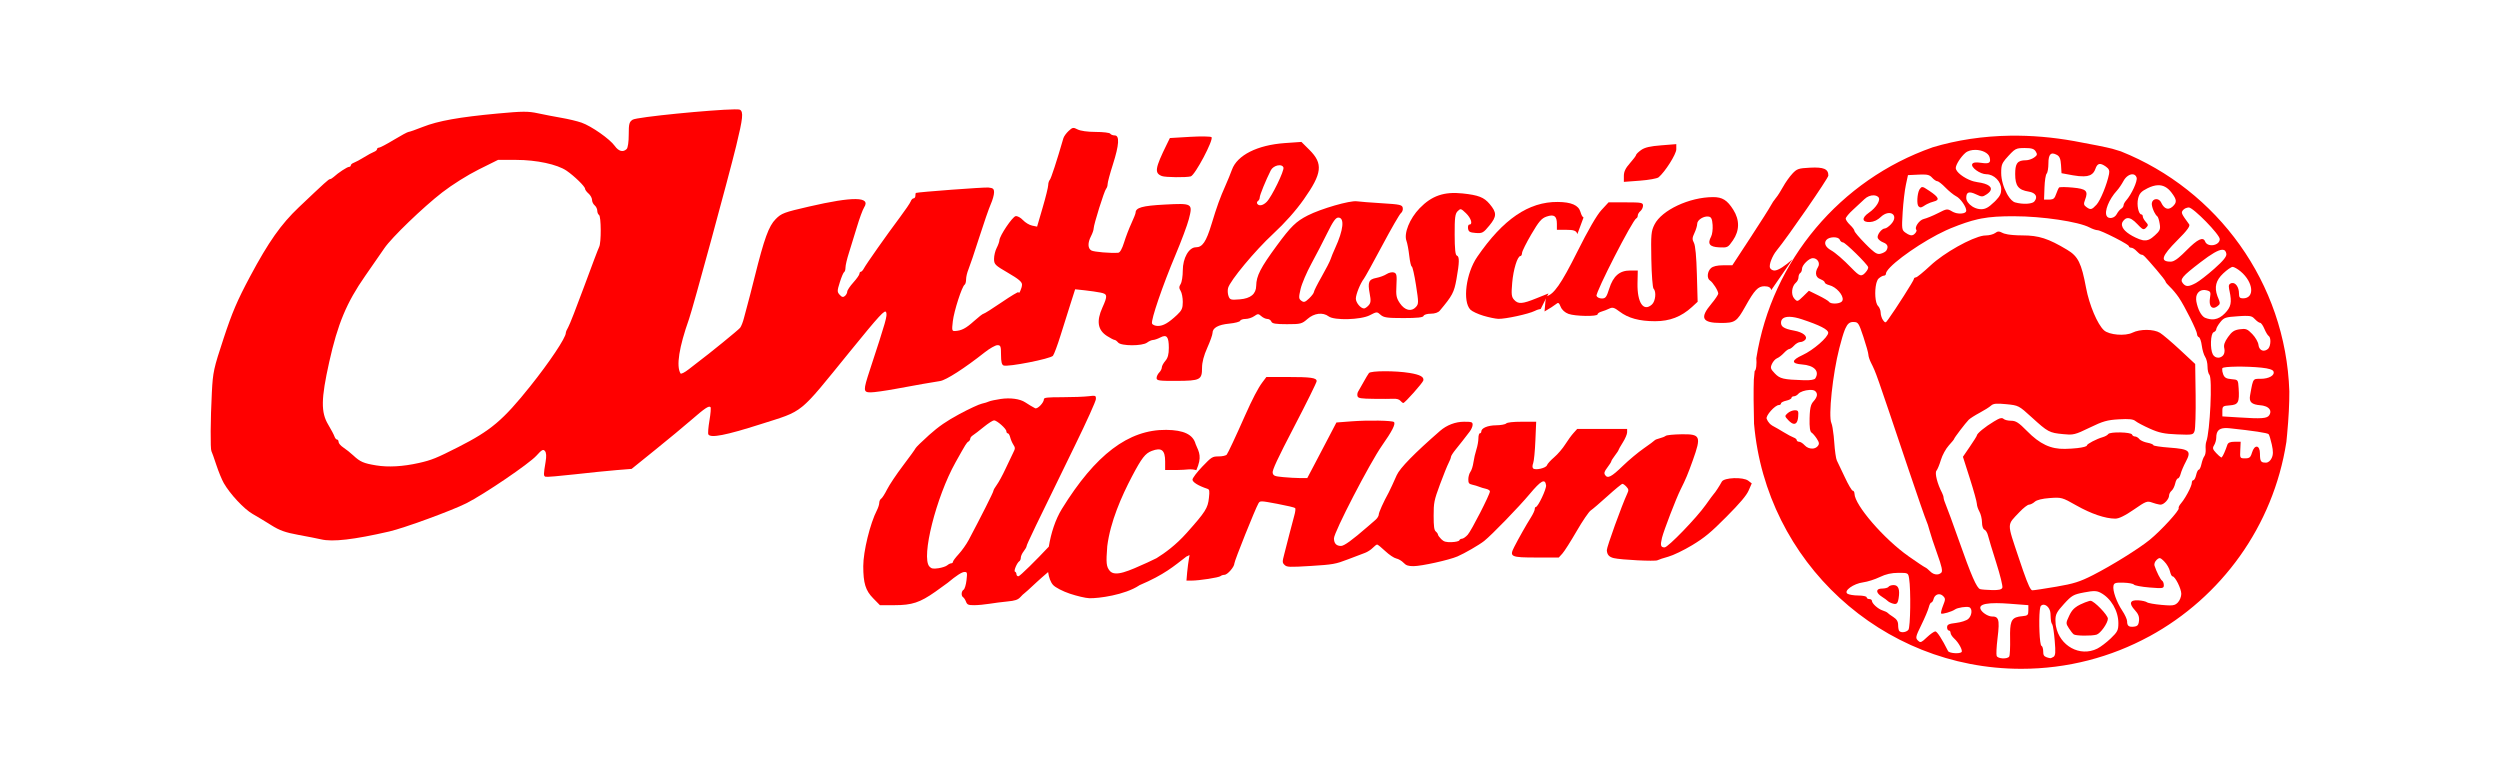 <?xml version="1.0" encoding="UTF-8" standalone="no"?>
<!-- Created with Inkscape (http://www.inkscape.org/) -->
<svg xmlns:dc="http://purl.org/dc/elements/1.1/" xmlns:cc="http://creativecommons.org/ns#" xmlns:rdf="http://www.w3.org/1999/02/22-rdf-syntax-ns#" xmlns:svg="http://www.w3.org/2000/svg" xmlns="http://www.w3.org/2000/svg" xmlns:sodipodi="http://sodipodi.sourceforge.net/DTD/sodipodi-0.dtd" xmlns:inkscape="http://www.inkscape.org/namespaces/inkscape" width="1430.261" height="445.19" id="svg2" version="1.1" inkscape:version="0.48.4 r9939" sodipodi:docname="aintifascist_aktion_old.svg" viewBox="0 0 1430.261 445.19">
<defs id="defs4"/>
<sodipodi:namedview id="base" pagecolor="#ffffff" bordercolor="#666666" borderopacity="1.0" inkscape:pageopacity="0.0" inkscape:pageshadow="2" inkscape:zoom="0.09957116" inkscape:cx="787.07599" inkscape:cy="-194.545" inkscape:document-units="px" inkscape:current-layer="layer1" showgrid="false" inkscape:window-width="1280" inkscape:window-height="723" inkscape:window-x="0" inkscape:window-y="26" inkscape:window-maximized="1" fit-margin-top="0" fit-margin-left="0" fit-margin-right="0" fit-margin-bottom="0"/>
<g inkscape:label="Layer 1" inkscape:groupmode="layer" id="layer1" transform="translate(588.326,-333.024)">
<g id="g3187">
<path id="path3045" d="m -168.25,395.594 c -12.37,0.16 -55.787,4.364 -58.125,5.906 -1.981,1.307 -2.25,2.317 -2.25,8.531 0,4.157 -0.481,7.543 -1.188,8.25 -2.019,2.019 -4.574,1.363 -6.812,-1.781 -2.809,-3.946 -13.338,-11.329 -19,-13.312 -2.475,-0.867 -7.65,-2.091 -11.5,-2.75 -3.85,-0.659 -9.895,-1.827 -13.438,-2.594 -5.576,-1.207 -8.664,-1.206 -23,0.125 -22.055,2.048 -34.057,4.193 -42.844,7.656 -4.002,1.577 -7.671,2.875 -8.188,2.875 -0.516,0 -4.298,2.025 -8.375,4.5 -4.077,2.475 -7.913,4.5 -8.531,4.5 -0.618,0 -1.125,0.389 -1.125,0.875 0,0.486 -0.787,1.179 -1.75,1.531 -0.963,0.352 -3.55,1.762 -5.75,3.125 -2.2,1.363 -4.787,2.756 -5.75,3.094 -0.963,0.338 -1.75,1.014 -1.75,1.5 0,0.486 -0.459,0.875 -1.031,0.875 -1.042,0 -6.216,3.401 -8.75,5.75 -0.742,0.688 -1.702,1.25 -2.125,1.25 -0.747,0 -2.598,1.67 -17.812,16.094 -10.19,9.66 -17.346,19.819 -27.875,39.531 -7.394,13.843 -10.291,20.639 -15.188,35.5 -5.697,17.293 -6.112,19.114 -6.719,30.875 -0.8,15.515 -0.918,32.462 -0.25,33.625 0.276,0.481 1.529,3.998 2.781,7.812 1.252,3.815 3.187,8.54 4.312,10.5 3.612,6.289 11.583,14.82 16.438,17.594 2.594,1.482 7.419,4.39 10.719,6.469 4.706,2.965 8.048,4.173 15.5,5.531 5.225,0.953 11.075,2.108 13,2.562 6.63,1.566 18.684,0.172 39,-4.5 8.42,-1.936 35.651,-11.899 44.062,-16.125 10.121,-5.084 36.015,-22.679 40.125,-27.25 3.074,-3.419 3.891,-3.842 4.875,-2.656 0.81,0.977 0.928,2.919 0.375,6.188 -1.23,7.274 -1.229,8.112 -0.031,8.531 0.611,0.214 8.069,-0.409 16.594,-1.375 8.525,-0.966 19.379,-2.056 24.094,-2.438 l 8.562,-0.688 13.438,-10.844 c 7.385,-5.954 16.629,-13.613 20.562,-17.031 7.887,-6.853 10.192,-8.402 11.125,-7.469 0.343,0.343 0.071,3.78 -0.594,7.656 -0.665,3.876 -0.938,7.462 -0.625,7.969 1.35,2.183 9.958,0.512 29.781,-5.812 25.27,-8.062 21.378,-4.9 51.156,-41.531 17.085,-21.017 20.127,-24.3 20.781,-22.531 0.739,1.997 -0.03,4.669 -9.375,33.156 -3.841,11.71 -3.785,12.656 0.562,12.656 1.897,0 8.31,-0.9 14.25,-2 12.547,-2.324 20.328,-3.685 25.406,-4.469 3.487,-0.538 14.011,-7.32 25.562,-16.438 2.855,-2.253 6.118,-4.094 7.25,-4.094 1.83,0 2.062,0.614 2.062,5.531 0,3.954 0.414,5.689 1.469,6.094 2.503,0.96 26.914,-3.844 28.25,-5.562 0.663,-0.852 2.597,-6.062 4.312,-11.562 1.716,-5.5 4.305,-13.721 5.75,-18.25 l 2.625,-8.219 5.562,0.594 c 3.052,0.332 7.106,0.929 9.031,1.312 3.948,0.787 4.063,1.782 1,8.562 -3.502,7.753 -2.683,12.845 2.625,16.25 1.929,1.238 3.899,2.25 4.344,2.25 0.445,0 1.347,0.675 2.031,1.5 1.702,2.051 13.862,2.074 16.562,0.031 1.068,-0.807 2.612,-1.479 3.438,-1.5 0.825,-0.021 2.695,-0.675 4.156,-1.438 3.641,-1.9 4.844,-0.433 4.844,5.938 0,3.712 -0.558,5.806 -2,7.469 -1.1,1.268 -2,2.939 -2,3.719 0,0.78 -0.675,2.112 -1.5,2.938 -0.825,0.825 -1.5,2.233 -1.5,3.156 -0.001,1.476 1.377,1.668 11.406,1.625 13.55,-0.057 14.594,-0.582 14.594,-7.469 0,-3.164 1.016,-7.048 3,-11.469 1.65,-3.678 3,-7.474 3,-8.438 0,-2.947 3.229,-4.763 9.5,-5.375 3.291,-0.321 6.12,-1.048 6.312,-1.625 0.192,-0.576 1.581,-1.062 3.062,-1.062 1.482,0 3.713,-0.714 4.969,-1.594 2.093,-1.466 2.442,-1.466 4.062,0 0.972,0.88 2.532,1.594 3.469,1.594 0.936,0 1.965,0.675 2.281,1.5 0.448,1.168 2.43,1.5 8.938,1.5 7.861,0 8.537,-0.178 11.75,-3 3.818,-3.353 8.802,-3.958 12.094,-1.469 3.205,2.425 18.47,1.998 23.562,-0.656 3.981,-2.075 4.129,-2.08 6.156,-0.25 1.761,1.59 3.728,1.875 13.125,1.875 7.956,0 11.169,-0.35 11.469,-1.25 0.233,-0.699 2.058,-1.25 4.125,-1.25 2.295,0 4.242,-0.661 5.156,-1.75 7.194,-8.567 8.178,-10.412 9.531,-18 1.728,-9.691 1.769,-12.983 0.219,-13.5 -0.86,-0.287 -1.226,-3.808 -1.25,-12.031 -0.028,-9.739 0.266,-11.916 1.719,-13.375 1.65,-1.657 1.885,-1.588 4.75,1.156 2.957,2.833 4.048,6.5 1.938,6.5 -0.588,0 -0.926,1.012 -0.75,2.25 0.263,1.854 1.038,2.316 4.406,2.562 3.788,0.278 4.36,-0.061 7.844,-4.312 4.239,-5.173 4.265,-7.324 0.094,-12.281 -3.223,-3.83 -6.385,-5.066 -15.531,-6.031 -10.531,-1.111 -17.594,1.323 -24.5,8.469 -5.736,5.934 -9.154,14.451 -7.531,18.719 0.508,1.337 1.215,5.18 1.594,8.531 0.379,3.351 1.028,6.094 1.438,6.094 0.41,0 1.495,4.775 2.406,10.625 1.562,10.031 1.568,10.761 -0.062,12.562 -2.576,2.846 -6.361,1.942 -9.156,-2.188 -2.039,-3.013 -2.287,-4.438 -1.969,-10.25 0.32,-5.856 0.12,-6.839 -1.469,-7.344 -1.008,-0.32 -2.889,0.107 -4.156,0.938 -1.268,0.831 -3.92,1.815 -5.906,2.188 -4.334,0.813 -4.989,2.426 -3.75,9.031 0.755,4.022 0.626,5.264 -0.656,6.688 -0.867,0.963 -2.035,1.75 -2.594,1.75 -1.92,0 -4.688,-3.316 -4.688,-5.625 0,-2.41 2.578,-8.788 4.594,-11.375 0.643,-0.825 5.377,-9.375 10.5,-19 5.124,-9.625 9.941,-17.976 10.719,-18.562 0.778,-0.586 1.235,-1.936 1.031,-3 -0.331,-1.728 -1.579,-2.003 -11.844,-2.625 -6.319,-0.383 -12.826,-0.896 -14.469,-1.125 -3.917,-0.545 -20.429,4.228 -28.031,8.094 -6.692,3.403 -9.653,6.284 -17.688,17.219 -9.331,12.701 -11.728,17.361 -11.812,23 -0.07,4.705 -3.139,7.267 -9.344,7.781 -5.179,0.429 -5.7,0.288 -6.5,-1.875 -0.477,-1.29 -0.582,-3.357 -0.25,-4.594 1.138,-4.233 15.425,-21.412 25.812,-31.031 6.751,-6.252 12.87,-13.125 17.5,-19.688 10.526,-14.92 11.155,-20.407 3.25,-28.312 l -4.594,-4.562 -9.438,0.656 c -15.779,1.109 -27.329,6.929 -30.312,15.25 -0.766,2.138 -2.403,6.125 -3.625,8.875 -3.259,7.332 -4.919,11.932 -8.062,22.281 -3.062,10.083 -5.195,13.219 -8.938,13.219 -3.997,0 -7.5,6.189 -7.5,13.25 0,3.18 -0.536,6.657 -1.219,7.75 -0.987,1.581 -0.987,2.388 0,3.969 0.682,1.093 1.219,3.938 1.219,6.312 0,3.58 -0.555,4.85 -3.25,7.375 -4.946,4.634 -7.912,6.344 -11,6.344 -1.545,0 -3.045,-0.626 -3.344,-1.406 -0.73,-1.901 6.075,-21.808 13.469,-39.344 3.301,-7.829 6.728,-16.994 7.594,-20.375 2.312,-9.026 2.105,-9.145 -13.875,-8.312 -12.706,0.662 -16.594,1.756 -16.594,4.656 0,0.499 -1.081,3.24 -2.406,6.094 -1.325,2.853 -3.213,7.775 -4.188,10.938 -1.127,3.655 -2.347,5.799 -3.344,5.875 -4.378,0.334 -13.774,-0.462 -15.312,-1.281 -2.141,-1.14 -2.244,-4.396 -0.25,-8.219 0.822,-1.575 1.5,-3.53 1.5,-4.344 0,-2.18 6.095,-21.641 7.125,-22.75 0.485,-0.522 0.875,-1.735 0.875,-2.719 0,-0.984 1.35,-6.005 3,-11.156 3.594,-11.22 3.944,-16.656 1.062,-16.656 -1.067,0 -2.223,-0.45 -2.562,-1 -0.34,-0.55 -4.082,-1 -8.312,-1 -4.655,-0.004 -8.742,-0.586 -10.375,-1.438 -2.466,-1.286 -2.898,-1.189 -5.125,0.875 -1.34,1.242 -2.697,3.108 -3,4.156 -3.742,12.949 -7.051,23.077 -7.781,23.844 -0.498,0.522 -0.906,1.876 -0.906,3 0,1.125 -1.435,6.942 -3.188,12.906 L 5,462.688 2.156,462.094 c -1.564,-0.313 -3.923,-1.724 -5.25,-3.156 -1.327,-1.432 -3.204,-2.439 -4.188,-2.25 -1.869,0.36 -9.164,11.21 -9.281,13.812 -0.037,0.825 -0.741,2.8 -1.562,4.375 -0.822,1.575 -1.5,4.364 -1.5,6.219 0,3.161 0.5,3.674 8,8.031 6.037,3.508 8.011,5.154 8,6.75 -0.014,1.942 -1.934,6.148 -1.969,4.312 -0.009,-0.444 -4.343,2.144 -9.625,5.75 -5.282,3.606 -9.969,6.562 -10.406,6.562 -0.437,0 -2.9,1.913 -5.5,4.25 -4.639,4.171 -7.111,5.458 -10.875,5.656 -1.714,0.09 -1.824,-0.442 -1.219,-5.594 0.692,-5.886 5.242,-19.974 6.75,-20.906 0.473,-0.292 0.844,-1.666 0.844,-3.062 0,-1.397 0.609,-3.954 1.344,-5.688 0.735,-1.733 3.493,-9.906 6.125,-18.156 2.632,-8.25 5.624,-16.88 6.656,-19.188 1.033,-2.307 1.875,-5.317 1.875,-6.688 0,-2.08 -0.537,-2.551 -3.25,-2.812 -2.477,-0.239 -40.25,2.578 -41.5,3.094 -0.138,0.057 -0.25,0.769 -0.25,1.594 0,0.825 -0.464,1.5 -1.031,1.5 -0.567,0 -1.3,0.787 -1.656,1.75 -0.356,0.963 -3.189,5.125 -6.281,9.25 -7.395,9.864 -19.254,26.696 -20.5,29.094 -0.543,1.045 -1.33,1.906 -1.75,1.906 -0.42,0 -0.781,0.504 -0.781,1.125 0,0.621 -1.575,2.869 -3.5,5 -1.925,2.131 -3.5,4.494 -3.5,5.25 0,0.756 -0.602,1.885 -1.344,2.5 -1.024,0.85 -1.735,0.675 -2.969,-0.688 -1.5,-1.657 -1.491,-2.216 0.094,-7.25 0.944,-2.998 2.053,-5.598 2.469,-5.781 0.416,-0.183 0.75,-1.355 0.75,-2.594 0,-1.238 0.86,-4.903 1.906,-8.156 1.046,-3.253 3.12,-9.956 4.594,-14.906 1.474,-4.95 3.34,-10.038 4.156,-11.312 3.971,-6.198 -6.137,-6.349 -31.594,-0.469 -14.301,3.303 -15.678,3.812 -19,7.156 -3.969,3.996 -6.527,11.058 -12.031,33.125 -1.715,6.875 -3.57,14.075 -4.125,16 -0.555,1.925 -1.458,5.3 -2,7.5 -0.542,2.2 -1.527,4.703 -2.188,5.562 -0.922,1.2 -17.805,14.943 -24.219,19.719 -0.55,0.409 -2.86,2.204 -5.156,4 -2.297,1.796 -4.423,2.885 -4.719,2.406 -2.554,-4.134 -0.865,-14.988 4.875,-31.188 2.203,-6.217 22.646,-81.25 26.969,-99 3.896,-15.997 4.24,-19.518 2.094,-20.719 -0.29,-0.162 -1.42,-0.21 -3.188,-0.188 z m 269.031,15.5 c -2.238,-0.035 -5.194,0.032 -8.344,0.219 L 80.969,412 79.25,415.5 c -6.836,13.905 -7.226,16.546 -2.844,18.25 1.937,0.753 13.873,0.893 16.5,0.188 2.446,-0.658 13.258,-21.089 11.875,-22.438 -0.246,-0.24 -1.762,-0.371 -4,-0.406 z M -303.406,424.5 -293,424.5 c 11.572,0 23.478,2.543 28.812,6.188 4.403,3.008 10.562,9.015 10.562,10.281 0,0.591 0.9,1.839 2,2.781 1.1,0.942 2,2.587 2,3.625 0,1.038 0.675,2.44 1.5,3.125 0.825,0.685 1.5,2.062 1.5,3.062 0,1 0.45,2.098 1,2.438 1.248,0.772 1.326,15.891 0.094,18.25 -0.499,0.955 -4.375,11.2 -8.625,22.75 -4.25,11.55 -8.343,22.001 -9.094,23.219 -0.751,1.218 -1.375,2.702 -1.375,3.312 0,2.717 -9.323,16.686 -20.375,30.5 -15.558,19.445 -22.442,25.261 -41.125,34.75 -12.502,6.35 -15.296,7.486 -22.594,9.125 -9.123,2.049 -17.494,2.509 -24.406,1.375 -7.168,-1.176 -9.149,-2.031 -13.031,-5.656 -1.62,-1.513 -4.206,-3.572 -5.719,-4.562 -1.512,-0.99 -2.75,-2.426 -2.75,-3.188 0,-0.762 -0.389,-1.375 -0.875,-1.375 -0.486,0 -1.154,-0.787 -1.469,-1.75 -0.315,-0.963 -1.911,-4 -3.562,-6.75 -4.266,-7.106 -4.144,-14.748 0.531,-35.781 4.859,-21.862 9.957,-34.107 20.594,-49.344 4.556,-6.526 9.505,-13.675 11,-15.875 4.116,-6.056 22.07,-23.366 33.094,-31.906 5.65,-4.376 14.469,-9.916 20.844,-13.094 l 11.062,-5.5 z m 447.062,3.062 c 1.067,-0.008 1.943,0.37 2.281,1.25 0.654,1.705 -6.7,16.825 -9.594,19.719 -2.111,2.111 -4.465,2.554 -5.406,1.031 -0.316,-0.512 -0.121,-1.217 0.438,-1.562 0.559,-0.345 1,-1.255 1,-2.031 0,-1.327 3.511,-9.918 6.312,-15.469 0.73,-1.446 2.321,-2.462 3.844,-2.812 0.381,-0.088 0.769,-0.122 1.125,-0.125 z M 177.312,457.5 c 3.722,0 2.988,7.081 -1.812,17.5 -1.014,2.2 -2.177,5.008 -2.562,6.25 -0.385,1.241 -2.692,5.741 -5.125,10 -2.433,4.258 -4.434,8.228 -4.438,8.812 -0.004,0.585 -1.238,2.247 -2.75,3.688 -2.319,2.208 -3.003,2.403 -4.438,1.344 -1.526,-1.127 -1.588,-1.802 -0.438,-6.75 0.705,-3.033 3.484,-9.537 6.156,-14.438 2.673,-4.901 6.795,-12.844 9.156,-17.656 3.209,-6.542 4.792,-8.75 6.25,-8.75 z" style="fill:#ff0000" inkscape:connector-curvature="0"/>
<g transform="translate(-68.718,2.291)" id="g3115">
<path inkscape:connector-curvature="0" style="fill:#ff0000" d="m 439.406,413.188 -8.625,0.688 c -6.314,0.485 -9.387,1.183 -11.5,2.688 -1.586,1.129 -2.875,2.4 -2.875,2.812 0,0.413 -1.575,2.525 -3.5,4.688 -2.538,2.852 -3.499,4.851 -3.5,7.312 l 0,3.406 9.188,-0.688 c 5.065,-0.382 9.857,-1.247 10.656,-1.906 3.66,-3.016 10.156,-13.248 10.156,-16.031 l 0,-2.969 z" id="path3113"/>
<path inkscape:connector-curvature="0" style="fill:#ff0000" d="m 493.719,496.719 12.188,-17.656 c -4.165,3.687 -8.152,6.438 -10.344,6.438 -1.08,0 -2.234,-0.707 -2.562,-1.562 -0.669,-1.743 1.338,-6.897 3.844,-9.938 6.268,-7.605 29.562,-41.338 29.562,-42.812 0.002,-3.784 -2.631,-4.925 -10.438,-4.531 -6.693,0.338 -7.569,0.652 -10.188,3.469 -1.58,1.7 -3.964,5.051 -5.281,7.469 -1.317,2.418 -3.174,5.306 -4.125,6.406 -0.951,1.1 -2.296,3.125 -3,4.5 -0.704,1.375 -5.926,9.588 -11.594,18.25 l -10.312,15.75 -5.219,0 c -3.445,0 -5.822,0.562 -7.031,1.656 -2.109,1.908 -2.429,5.86 -0.562,7.031 1.655,1.039 4.75,5.899 4.75,7.469 0,0.671 -1.8,3.36 -4,5.969 -6.722,7.973 -5.27,10.875 5.5,10.875 8.091,0 9.077,-0.65 14.031,-9.5 5.27,-9.413 7.241,-11.5 10.906,-11.5 2.441,0 3.643,0.802 3.875,2.219 z" id="path3047"/>
<path inkscape:connector-curvature="0" style="fill:#ff0000" d="m 460.406,443.5 c -13.494,0.024 -29.347,7.46 -33.469,15.688 -1.915,3.822 -2.081,5.603 -1.812,19.969 0.162,8.673 0.738,16.207 1.281,16.75 1.687,1.687 1.118,7.171 -0.938,9.031 -4.814,4.357 -8.462,-0.988 -8.25,-12.125 l 0.156,-7.312 -4.406,0 c -6.015,0 -9.649,3.146 -11.938,10.406 -1.516,4.809 -2.084,5.594 -4.219,5.594 -1.364,0 -2.725,-0.669 -3.031,-1.469 -0.716,-1.866 20.653,-43.551 22.75,-44.375 0.467,-0.183 0.844,-0.913 0.844,-1.625 0,-0.712 0.675,-1.847 1.5,-2.531 0.825,-0.685 1.5,-2.092 1.5,-3.125 0,-1.71 -0.884,-1.875 -9.875,-1.875 l -9.844,0 -4.094,4.438 c -2.63,2.854 -7.549,11.336 -13.75,23.75 -9.272,18.563 -13.56,24.745 -18,25.625 l -0.781,8.594 c 0.069,-0.039 0.117,-0.054 0.188,-0.094 2.573,-1.468 5.393,-3.281 6.281,-4.031 1.411,-1.192 1.75,-0.989 2.781,1.5 0.731,1.766 2.438,3.297 4.469,4.031 3.876,1.402 16.625,1.593 16.625,0.25 0,-0.513 1.012,-1.216 2.25,-1.562 1.237,-0.347 3.253,-1.122 4.469,-1.719 1.846,-0.906 2.804,-0.631 5.844,1.688 4.974,3.793 11.344,5.531 20.344,5.531 8.4,0 14.962,-2.527 21.125,-8.156 l 3.219,-2.969 -0.438,-15.688 c -0.27,-10.077 -0.87,-16.537 -1.688,-18.031 -1.059,-1.935 -0.998,-2.894 0.312,-5.656 0.867,-1.828 1.562,-4.189 1.562,-5.25 0,-2.231 3.873,-4.616 6.625,-4.094 1.443,0.274 1.944,1.382 2.188,4.781 0.174,2.438 -0.203,5.427 -0.844,6.625 -2.232,4.171 -0.93,5.918 4.562,6.188 4.843,0.237 5.063,0.119 7.906,-4 3.837,-5.559 3.905,-11.66 0.219,-17.5 -3.493,-5.533 -6.25,-7.26 -11.625,-7.25 z" id="path3043"/>
</g>
<path style="fill:#ff0000" d="m 317.625,457.438 c -0.685,-0.336 -1.242,-1.388 -1.781,-3.219 -1.122,-3.809 -5.205,-5.587 -12.969,-5.656 -16.641,-0.148 -31.26,9.825 -46.094,31.438 -6.409,9.337 -8.494,25.525 -3.875,30.188 0.985,0.994 4.333,2.551 7.406,3.469 3.074,0.918 6.912,1.729 8.562,1.781 4.041,0.127 17.33,-2.768 20.844,-4.531 1.456,-0.731 2.485,-0.983 3.406,-1.125 l 4.438,-8.875 -6.844,2.75 c -8.168,3.312 -10.46,3.474 -12.812,0.875 -1.518,-1.677 -1.66,-3.094 -1.094,-9.75 0.646,-7.593 3.015,-15.281 4.719,-15.281 0.466,0 0.873,-0.787 0.906,-1.75 0.033,-0.963 2.437,-5.779 5.312,-10.688 4.31,-7.356 5.834,-9.14 8.688,-10.125 4.343,-1.5 5.938,-0.348 5.938,4.188 l 0,3.375 5.406,0 c 4.167,0 5.751,0.427 6.312,2.469 l 3.531,-9.531 z" id="path3041" inkscape:connector-curvature="0"/>
<path inkscape:connector-curvature="0" id="path3122" d="m 561.823,410.65 c -15.59,0.219 -30.624,2.471 -44.594,6.688 -0.043,0.015 -0.082,0.047 -0.125,0.062 -52.341,18.424 -91.717,64.396 -100.625,120.531 -0.005,0.03 0.005,0.063 0,0.094 0.259,3.045 -0.023,6.673 -0.906,7.219 -0.02,0.012 -0.044,0.062 -0.062,0.094 -0.179,1.64 -0.342,3.283 -0.469,4.938 -0.002,0.031 0.002,0.063 0,0.094 -0.203,5.877 -0.148,15.887 0.125,25.188 0.005,0.063 0.026,0.124 0.031,0.188 6.867,78.405 72.687,139.906 152.875,139.906 26.487,0 51.411,-6.718 73.156,-18.531 0.029,-0.015 0.065,-0.016 0.094,-0.031 41.147,-22.386 70.892,-63.054 78.375,-111.094 0.01,-0.066 0.024,-0.121 0.031,-0.188 0.01,-0.088 0.022,-0.161 0.031,-0.25 0,-0.03 0,-0.063 0,-0.094 0.139,-1.311 0.265,-2.702 0.406,-4.219 0.844,-9.082 1.275,-16.998 1.25,-24.312 -2.094,-62.34 -41.33,-115.259 -96.313,-137.281 -0.022,-0.007 -0.041,-0.024 -0.062,-0.031 -1.649,-0.543 -3.285,-1.048 -4.938,-1.5 -2.75,-0.752 -12.537,-2.72 -21.719,-4.375 -12.38,-2.231 -24.625,-3.261 -36.562,-3.094 z m 8.156,7.062 c 4.011,0 5.389,0.44 6.344,1.969 1.04,1.665 0.907,2.186 -0.969,3.5 -1.212,0.849 -3.274,1.531 -4.562,1.531 -2.467,0 -4.001,0.406 -4.938,1.594 -0.117,0.148 -0.245,0.326 -0.344,0.5 -0.688,1.216 -0.938,3.043 -0.938,5.781 0,6.782 1.772,9.091 7.75,10.062 4.021,0.653 5.378,3.024 3.219,5.625 -0.469,0.565 -1.497,0.952 -2.844,1.156 -0.449,0.068 -0.929,0.13 -1.438,0.156 -2.032,0.104 -4.482,-0.141 -6.688,-0.75 -1.397,-0.386 -2.859,-1.909 -4.156,-4 -0.216,-0.349 -0.42,-0.715 -0.625,-1.094 -1.846,-3.407 -3.219,-7.916 -3.219,-11.75 0,-2.42 0.094,-3.854 0.656,-5.188 0.141,-0.333 0.326,-0.664 0.531,-1 0.615,-1.007 1.528,-2.065 2.938,-3.594 2.411,-2.616 3.563,-3.734 5.25,-4.188 0.337,-0.091 0.698,-0.141 1.094,-0.188 0.791,-0.093 1.738,-0.125 2.937,-0.125 z m -28.125,1.062 c 3.656,0.047 7.418,1.667 8.094,4.25 0.833,3.185 -0.199,3.853 -4.844,3.156 -2.972,-0.446 -4.523,-0.248 -5.062,0.625 -1.135,1.836 4.425,5.896 8.062,5.906 4.368,0.007 8.469,4.173 8.469,8.562 0,2.398 -0.65,3.888 -3,6.344 -0.331,0.346 -0.693,0.704 -1.094,1.094 -0.006,0.006 -0.025,-0.006 -0.031,0 -3.078,2.984 -4.917,4 -7.344,4 -1.537,0 -3.123,-0.46 -4.5,-1.219 -0.229,-0.127 -0.439,-0.265 -0.656,-0.406 -1.952,-1.273 -3.375,-3.112 -3.375,-4.875 0,-3.358 1.585,-3.917 5.625,-2 3.225,1.53 3.696,1.531 5.938,0.062 0.595,-0.39 1.086,-0.778 1.469,-1.156 0.192,-0.189 0.361,-0.377 0.5,-0.562 1.812,-2.407 -0.755,-4.457 -7.125,-5.312 -0.675,-0.091 -1.386,-0.237 -2.094,-0.438 -0.354,-0.1 -0.707,-0.189 -1.062,-0.312 -4.626,-1.607 -9.25,-5.08 -9.25,-7.375 0,-1.848 2.886,-6.382 5.5,-8.625 1.421,-1.219 3.588,-1.747 5.781,-1.719 z m 44.375,2.094 c 0.619,0.046 1.354,0.318 2.219,0.781 1.506,0.806 2.117,2.285 2.344,5.781 l 0.281,4.688 6.469,1.188 c 2.492,0.449 4.559,0.639 6.25,0.594 0.676,-0.018 1.31,-0.054 1.875,-0.156 0.565,-0.102 1.069,-0.249 1.531,-0.438 0.231,-0.094 0.449,-0.196 0.656,-0.312 1.245,-0.698 2.059,-1.809 2.594,-3.344 1.157,-3.319 2.658,-3.654 6,-1.312 1.741,1.219 2.201,2.277 1.812,4.25 -1.158,5.883 -4.945,15.143 -7.188,17.562 -2.718,2.933 -3.399,3.069 -5.844,1.281 -1.456,-1.065 -1.59,-1.752 -0.687,-4.125 1.936,-5.091 0.777,-6.234 -7.125,-6.969 -3.428,-0.319 -6.527,-0.364 -7.469,-0.156 -0.135,0.03 -0.208,0.053 -0.25,0.094 -0.332,0.326 -1.12,2.033 -1.719,3.781 -0.778,2.269 -1.412,2.978 -3.156,3.125 -0.249,0.021 -0.547,0.031 -0.844,0.031 l -2.906,0 0.25,-6.938 c 0.128,-3.813 0.69,-7.378 1.25,-7.938 0.56,-0.56 1,-3.186 1,-5.844 0,-0.661 0.017,-1.271 0.062,-1.812 0.045,-0.541 0.126,-1.014 0.219,-1.438 0.372,-1.693 1.138,-2.468 2.375,-2.375 z m 45.563,11.875 c 1.029,0.06 1.865,0.661 2.25,1.875 0.623,1.964 -2.886,9.607 -6.063,13.188 -0.77,0.868 -1.406,2.071 -1.406,2.688 0,0.617 -0.599,1.498 -1.344,1.938 -0.745,0.44 -1.882,1.794 -2.531,3.031 -0.282,0.538 -0.672,1.015 -1.125,1.375 -0.227,0.18 -0.469,0.339 -0.719,0.469 -1.25,0.648 -2.711,0.632 -3.594,-0.25 -0.134,-0.134 -0.247,-0.295 -0.344,-0.469 -1.444,-2.609 1.266,-9.517 5.844,-14.5 1.076,-1.171 2.76,-3.646 3.75,-5.5 1.359,-2.545 3.566,-3.944 5.281,-3.844 z m -120.875,0.125 c 3.608,-0.084 4.778,0.324 6.125,1.812 1.017,1.123 2.368,2.031 3,2.031 0.632,0 2.698,1.622 4.594,3.594 1.895,1.972 4.684,4.244 6.188,5.031 0.157,0.082 0.307,0.174 0.469,0.281 0.162,0.107 0.336,0.215 0.5,0.344 1.316,1.03 2.684,2.716 3.625,4.344 0.235,0.407 0.453,0.799 0.625,1.188 0.345,0.776 0.531,1.496 0.531,2.062 0,0.725 -0.703,1.226 -1.75,1.469 -0.349,0.081 -0.747,0.132 -1.156,0.156 -0.819,0.048 -1.701,10e-4 -2.594,-0.188 -0.223,-0.047 -0.468,-0.125 -0.688,-0.188 -0.657,-0.188 -1.286,-0.452 -1.844,-0.781 -2.882,-1.702 -3.058,-1.653 -8.188,0.969 -2.89,1.477 -6.541,2.952 -8.094,3.312 -2.621,0.608 -5.533,4.905 -4.219,6.219 0.286,0.286 0.019,1.106 -0.594,1.844 -0.726,0.875 -1.454,1.315 -2.344,1.281 -0.222,-0.008 -0.443,-0.059 -0.687,-0.125 -0.734,-0.197 -1.571,-0.659 -2.594,-1.375 -2.128,-1.49 -2.224,-1.997 -1.625,-11.75 0.344,-5.605 1.183,-12.662 1.844,-15.688 l 1.187,-5.5 6,-0.281 c 0.623,-0.03 1.172,-0.051 1.688,-0.062 z m 135.344,6.125 c 3.017,-0.093 5.513,1.296 7.719,4.188 3.137,4.112 3.262,5.651 0.563,8.094 -1.334,1.208 -2.689,1.452 -3.906,0.781 -0.135,-0.075 -0.274,-0.153 -0.406,-0.25 -0.792,-0.582 -1.533,-1.564 -2.156,-2.938 -1.211,-2.67 -4.788,-2.501 -5.312,0.25 -0.175,0.92 0.215,2.543 0.844,4.094 0.157,0.388 0.318,0.761 0.5,1.125 0.546,1.093 1.194,2.036 1.781,2.469 0.108,0.08 0.22,0.247 0.344,0.5 0.124,0.253 0.251,0.589 0.375,0.969 0.249,0.76 0.464,1.725 0.625,2.719 0.065,0.398 0.122,0.762 0.156,1.094 0.243,2.321 -0.329,3.24 -2.906,5.594 -1.19,1.087 -2.189,1.843 -3.187,2.312 -0.2,0.094 -0.426,0.18 -0.625,0.25 -0.199,0.07 -0.393,0.11 -0.594,0.156 -0.201,0.046 -0.389,0.102 -0.594,0.125 -0.41,0.046 -0.84,0.045 -1.281,0 -0.221,-0.023 -0.455,-0.049 -0.688,-0.094 -1.161,-0.226 -2.47,-0.731 -4.094,-1.5 -2.62,-1.241 -4.622,-2.569 -5.938,-3.875 -0.219,-0.218 -0.412,-0.439 -0.594,-0.656 -0.181,-0.217 -0.326,-0.441 -0.469,-0.656 -0.143,-0.216 -0.271,-0.411 -0.375,-0.625 -0.73,-1.495 -0.51,-2.928 0.75,-4.188 0.253,-0.253 0.489,-0.488 0.75,-0.656 0.13,-0.084 0.273,-0.156 0.406,-0.219 0.133,-0.063 0.27,-0.115 0.406,-0.156 0.136,-0.041 0.266,-0.043 0.406,-0.062 1.54,-0.21 3.335,0.908 5.75,3.469 2.271,2.408 3.105,3.094 3.969,2.719 0.144,-0.063 0.317,-0.129 0.469,-0.25 0.152,-0.121 0.296,-0.265 0.469,-0.438 1.383,-1.383 1.358,-1.733 -0.156,-3.406 -0.926,-1.023 -1.688,-2.387 -1.688,-3.031 0,-0.644 -0.337,-1.188 -0.781,-1.188 -1.65,0 -2.798,-5.472 -1.906,-9.094 0.718,-2.916 1.738,-4.074 5.344,-5.875 2.222,-1.11 4.221,-1.694 6.031,-1.75 z m -135.031,1.062 c -0.45,0.105 -0.794,0.521 -1.281,1.188 -0.087,0.12 -0.17,0.252 -0.25,0.406 -1.2,2.317 -1.545,8.299 -0.438,9.406 0.479,0.479 0.87,0.694 1.438,0.594 0.142,-0.025 0.303,-0.092 0.469,-0.156 0.496,-0.194 1.104,-0.554 1.937,-1.125 0.271,-0.186 0.621,-0.366 1,-0.562 1.137,-0.589 2.649,-1.186 3.813,-1.469 3.64,-0.885 3.037,-2.422 -2.313,-6.031 -2.585,-1.744 -3.624,-2.425 -4.375,-2.25 z m -27.594,4.719 c 1.036,0.042 1.986,0.361 2.656,1.031 1.54,1.54 -1.19,6.027 -5.438,8.938 -4.29,2.94 -3.98,5.532 0.625,5.312 1.037,-0.05 2.139,-0.326 3.188,-0.812 0.262,-0.122 0.494,-0.261 0.75,-0.406 0.767,-0.437 1.501,-0.966 2.156,-1.594 5.231,-5.011 10.851,-1.167 5.938,4.062 -1.246,1.326 -2.794,2.406 -3.438,2.406 -1.909,0 -4.769,3.822 -4.125,5.5 0.328,0.854 1.736,1.972 3.125,2.5 2.544,0.967 3.124,2.527 1.75,4.688 -0.41,0.644 -1.881,1.441 -3.25,1.781 -1.573,0.391 -2.731,-0.027 -5.438,-2.5 -0.451,-0.412 -0.954,-0.874 -1.5,-1.406 -0.546,-0.533 -1.123,-1.116 -1.781,-1.781 -3.437,-3.474 -6.25,-6.798 -6.25,-7.375 0,-0.577 -1.125,-2.114 -2.5,-3.406 -1.375,-1.292 -2.5,-2.918 -2.5,-3.625 0,-0.707 1.878,-2.978 4.188,-5.062 2.31,-2.085 5.241,-4.825 6.531,-6.062 1.57,-1.506 3.585,-2.257 5.312,-2.188 z m 180.25,6.938 c 2.557,0 17.719,15.482 17.719,18.094 0,3.775 -7.013,4.925 -8.375,1.375 -1.102,-2.871 -4.278,-1.372 -10.625,5.031 -1.746,1.761 -3.183,3.12 -4.406,4.125 -0.408,0.335 -0.795,0.647 -1.156,0.906 -0.361,0.259 -0.71,0.468 -1.031,0.656 -0.321,0.188 -0.619,0.348 -0.906,0.469 -0.574,0.242 -1.091,0.344 -1.562,0.344 -6.242,0 -5.286,-3.098 3.781,-12.219 1.449,-1.458 2.663,-2.7 3.625,-3.75 0.481,-0.525 0.881,-1.001 1.25,-1.438 1.846,-2.183 2.337,-3.337 1.875,-3.969 -4.554,-6.217 -4.716,-6.622 -3.469,-8.125 0.085,-0.103 0.173,-0.184 0.281,-0.281 0.324,-0.291 0.74,-0.578 1.188,-0.781 0.298,-0.135 0.629,-0.237 0.938,-0.312 0.308,-0.076 0.593,-0.125 0.875,-0.125 z m -99.844,5.031 c 16.003,0.006 36.738,3.089 43.062,6.406 1.65,0.866 3.675,1.563 4.5,1.562 0.259,-3.6e-4 0.741,0.12 1.375,0.344 1.267,0.447 3.15,1.294 5.219,2.281 4.655,2.22 10.164,5.194 11.219,6.25 0.059,0.059 0.095,0.11 0.125,0.156 0.03,0.046 0.062,0.092 0.062,0.125 0,0.47 0.604,0.875 1.344,0.875 0.37,0 0.897,0.2 1.469,0.562 0.286,0.181 0.59,0.417 0.875,0.656 0.285,0.239 0.564,0.506 0.812,0.781 0.249,0.275 0.518,0.511 0.781,0.75 0.263,0.239 0.503,0.475 0.75,0.656 0.494,0.362 0.935,0.594 1.188,0.594 1.075,0 1.616,0.535 8.531,8.562 2.88,3.343 5.25,6.416 5.25,6.812 0,0.396 1.121,1.753 2.5,3.031 1.379,1.278 3.668,4.008 5.063,6.062 3.403,5.015 10.437,19.109 10.437,20.906 0,0.791 0.477,1.617 1.063,1.812 0.585,0.195 1.336,2.349 1.656,4.812 0.32,2.463 1.193,5.384 1.938,6.469 0.745,1.085 1.344,3.564 1.344,5.531 0,1.968 0.475,4.068 1.063,4.656 1.807,1.807 0.375,32.661 -1.781,38.344 -0.313,0.825 -0.467,2.741 -0.344,4.281 0.123,1.54 -0.219,3.34 -0.75,4 -0.531,0.66 -1.274,2.681 -1.656,4.469 -0.382,1.788 -1.069,3.25 -1.531,3.25 -0.463,0 -1.138,1.35 -1.5,3 -0.362,1.65 -1.087,3 -1.594,3 -0.506,0 -0.906,0.678 -0.906,1.531 0,0.459 -0.233,1.246 -0.625,2.219 -0.196,0.487 -0.423,1.035 -0.687,1.594 -1.321,2.791 -3.381,6.224 -4.906,7.969 -0.943,1.08 -1.52,2.301 -1.281,2.688 0.675,1.091 -10.108,12.864 -16.625,18.156 -6.246,5.072 -21.602,14.624 -32.375,20.125 -7.489,3.824 -11.037,4.943 -21.062,6.656 -6.626,1.132 -12.766,2.062 -13.656,2.062 -0.151,0 -0.321,-0.095 -0.5,-0.25 -0.089,-0.077 -0.184,-0.162 -0.281,-0.281 -1.268,-1.551 -3.244,-6.762 -7,-18.031 -6.86,-20.58 -6.901,-18.45 0.406,-26.188 2.208,-2.337 4.664,-4.25 5.469,-4.25 0.402,0 0.971,-0.204 1.563,-0.5 0.296,-0.148 0.585,-0.305 0.875,-0.5 0.29,-0.195 0.596,-0.432 0.844,-0.656 1.146,-1.037 4.275,-1.814 8.625,-2.125 6.693,-0.479 7.048,-0.382 15.156,4.219 8.403,4.768 16.58,7.562 22.281,7.562 0.535,0 1.149,-0.104 1.844,-0.312 0.347,-0.104 0.735,-0.249 1.125,-0.406 0.781,-0.315 1.628,-0.746 2.594,-1.281 0.483,-0.268 0.999,-0.551 1.531,-0.875 1.064,-0.648 2.227,-1.401 3.5,-2.281 7.029,-4.859 7.619,-5.087 10.625,-4 1.315,0.475 2.843,0.887 3.875,1.062 0.344,0.059 0.634,0.094 0.844,0.094 1.911,0 4.844,-3.161 4.844,-5.219 0,-0.852 0.648,-2.095 1.438,-2.75 0.79,-0.655 1.708,-2.513 2.062,-4.125 0.354,-1.612 1.067,-2.906 1.563,-2.906 0.496,0 1.203,-1.193 1.562,-2.625 0.359,-1.432 1.678,-4.537 2.938,-6.906 3.321,-6.245 2.163,-7.251 -9.313,-8.094 -5.088,-0.374 -9.25,-0.996 -9.25,-1.406 0,-0.41 -1.536,-1.055 -3.406,-1.406 -1.402,-0.263 -2.919,-0.843 -3.875,-1.469 -0.159,-0.104 -0.313,-0.208 -0.438,-0.312 -0.125,-0.104 -0.228,-0.211 -0.312,-0.312 -0.168,-0.203 -0.351,-0.418 -0.562,-0.594 -0.424,-0.352 -0.91,-0.632 -1.344,-0.781 -0.217,-0.075 -0.416,-0.094 -0.594,-0.094 -0.712,0 -1.456,-0.494 -1.656,-1.094 -0.486,-1.458 -12.71,-1.711 -13.625,-0.281 -0.387,0.605 -1.813,1.394 -3.188,1.781 -3.401,0.957 -9,3.875 -9,4.688 0,0.599 -2.2,1.179 -5.531,1.562 -1.999,0.23 -4.396,0.381 -7,0.438 -8.174,0.179 -14.422,-2.754 -21.75,-10.219 -4.718,-4.806 -6.401,-5.875 -9.062,-5.875 -1.795,0 -3.715,-0.465 -4.281,-1.031 -0.706,-0.706 -1.809,-0.639 -3.469,0.25 -0.703,0.377 -1.415,0.794 -2.125,1.219 -4.973,2.974 -9.781,6.87 -9.781,8.062 0,0.281 -1.788,3.118 -3.969,6.312 l -3.969,5.812 3.969,12.438 c 2.177,6.836 3.977,13.338 4,14.438 0.011,0.55 0.171,1.309 0.438,2.125 0.133,0.408 0.296,0.818 0.469,1.219 0.173,0.4 0.366,0.812 0.562,1.156 0.786,1.375 1.449,4.121 1.469,6.125 0.021,2.136 0.602,3.879 1.406,4.188 0.754,0.289 1.666,1.787 2.031,3.344 0.365,1.557 2.484,8.57 4.719,15.594 2.235,7.023 3.812,13.436 3.5,14.25 -0.411,1.071 -2.024,1.459 -5.844,1.375 -2.905,-0.064 -5.983,-0.299 -6.844,-0.531 -1.99,-0.536 -5.096,-7.691 -12.375,-28.375 -3.194,-9.075 -6.432,-17.892 -7.188,-19.625 -0.755,-1.733 -1.375,-3.669 -1.375,-4.281 0,-0.612 -0.405,-1.889 -0.906,-2.844 -2.666,-5.08 -4.257,-11.336 -3.188,-12.625 0.611,-0.736 1.764,-3.536 2.562,-6.219 0.799,-2.683 2.833,-6.397 4.5,-8.219 1.667,-1.821 3.031,-3.482 3.031,-3.719 0,-0.565 6.546,-9.171 8.375,-11 0.783,-0.783 3.581,-2.566 6.219,-3.969 2.638,-1.402 5.564,-3.246 6.5,-4.094 1.367,-1.237 3.102,-1.403 8.781,-0.844 7.012,0.691 7.154,0.778 14.563,7.531 9.242,8.425 10.071,8.859 17.937,9.594 2.258,0.211 3.783,0.324 5.25,0.156 0.489,-0.056 0.968,-0.159 1.469,-0.281 2.004,-0.489 4.303,-1.553 8.5,-3.594 7.544,-3.668 10.021,-4.366 16.656,-4.75 5.876,-0.34 8.233,-0.094 9.531,1 0.947,0.799 4.644,2.744 8.219,4.344 5.286,2.365 8.213,2.986 15.656,3.281 8.855,0.351 9.166,0.267 9.937,-2 0.438,-1.289 0.716,-10.427 0.594,-20.312 l -0.25,-17.969 -8.625,-8.031 c -4.755,-4.415 -9.929,-8.819 -11.5,-9.781 -3.618,-2.218 -11.459,-2.25 -15.781,-0.094 -4.144,2.067 -13.325,1.296 -16.25,-1.344 -3.736,-3.372 -8.448,-14.502 -10.281,-24.312 -2.642,-14.139 -4.536,-18.009 -10.781,-21.75 -10.875,-6.514 -16.266,-8.24 -25.594,-8.25 -1.982,-0.001 -3.848,-0.082 -5.469,-0.219 -0.54,-0.045 -1.045,-0.098 -1.531,-0.156 -0.486,-0.059 -0.95,-0.116 -1.375,-0.188 -0.849,-0.142 -1.563,-0.313 -2.125,-0.5 -0.281,-0.093 -0.521,-0.178 -0.719,-0.281 -2.173,-1.13 -2.88,-1.139 -4.438,0 -1.02,0.746 -3.425,1.375 -5.344,1.375 -0.378,0 -0.789,0.023 -1.25,0.094 -6.915,1.066 -22.659,9.838 -30.437,17.156 -0.987,0.928 -1.96,1.787 -2.875,2.594 -0.915,0.807 -1.778,1.545 -2.531,2.156 -0.753,0.612 -1.406,1.126 -1.906,1.469 -0.25,0.171 -0.455,0.285 -0.625,0.375 -0.17,0.09 -0.297,0.156 -0.375,0.156 -0.624,0 -1.125,0.402 -1.125,0.906 0,0.832 -10.376,17.151 -14.594,22.969 -0.829,1.144 -1.254,1.739 -1.656,1.812 -0.101,0.018 -0.212,-0.019 -0.312,-0.062 -0.3,-0.132 -0.613,-0.53 -1.094,-1.188 -0.185,-0.253 -0.371,-0.566 -0.531,-0.906 -0.161,-0.34 -0.285,-0.712 -0.406,-1.094 -0.243,-0.764 -0.406,-1.564 -0.406,-2.219 0,-1.309 -0.675,-3.05 -1.5,-3.875 -1.72,-1.72 -2.028,-8.474 -1.062,-12.656 0.08,-0.349 0.183,-0.692 0.281,-1 0.294,-0.925 0.646,-1.626 1.094,-2.031 1.006,-0.91 2.356,-1.656 3,-1.656 0.644,0 1.187,-0.469 1.187,-1.031 0,-0.268 0.08,-0.584 0.25,-0.938 0.085,-0.177 0.188,-0.366 0.313,-0.562 3.369,-5.306 20.872,-17.471 33.781,-23.375 0.956,-0.437 1.883,-0.856 2.781,-1.219 6.141,-2.483 10.845,-4.108 15.5,-5.156 0.665,-0.15 1.301,-0.279 1.969,-0.406 5.344,-1.014 10.919,-1.317 18.844,-1.312 z m -103.313,12.031 c 1.622,-0.018 3.118,0.441 3.5,1.438 0.317,0.825 1.152,1.5 1.844,1.5 1.275,0 13.726,12.208 14.375,14.094 0.194,0.563 -0.44,1.901 -1.406,2.969 -0.308,0.34 -0.574,0.631 -0.844,0.875 -0.135,0.122 -0.277,0.247 -0.406,0.344 -0.259,0.193 -0.529,0.318 -0.781,0.406 -0.126,0.044 -0.247,0.077 -0.375,0.094 -0.128,0.016 -0.242,0.012 -0.375,0 -0.133,-0.012 -0.266,-0.022 -0.406,-0.062 -1.122,-0.326 -2.518,-1.605 -4.844,-4 -4.822,-4.965 -9.243,-8.794 -11.875,-10.281 -3.073,-1.737 -4.096,-4.034 -2.594,-5.844 0.838,-1.01 2.566,-1.514 4.187,-1.531 z m 222.344,7.125 c 1.346,-0.012 2.084,0.776 2.312,2.375 0.213,1.49 -1.688,3.859 -6.875,8.469 -3.954,3.514 -8.718,7.199 -10.562,8.188 -4.125,2.211 -5.71,2.262 -7.406,0.219 -1.924,-2.32 -0.6,-3.928 10.125,-12.156 6.219,-4.771 10.162,-7.074 12.406,-7.094 z m -234.281,4.812 c 2.686,0 4.379,2.854 3,5.062 -1.098,1.759 -1.422,3.432 -1,4.719 0.047,0.143 0.091,0.272 0.156,0.406 0.065,0.134 0.167,0.251 0.25,0.375 0.083,0.124 0.149,0.261 0.25,0.375 0.404,0.454 0.971,0.802 1.656,1.062 1.031,0.392 1.9,0.964 2.281,1.438 0.064,0.079 0.123,0.178 0.156,0.25 0.033,0.072 0.062,0.124 0.062,0.188 0,0.504 1.141,1.206 2.563,1.562 4.132,1.037 8.192,5.808 7.687,8.438 -0.036,0.188 -0.103,0.367 -0.187,0.531 -0.084,0.164 -0.177,0.302 -0.313,0.438 -1.415,1.415 -6.405,1.523 -7.25,0.156 -0.339,-0.548 -3.087,-2.184 -6.094,-3.656 l -5.469,-2.688 -3.281,3.219 c -3.254,3.154 -3.347,3.149 -5.094,1.219 -2.002,-2.213 -1.459,-7.085 1,-9.125 0.79,-0.655 1.437,-2.031 1.437,-3.031 0,-1 0.45,-2.098 1,-2.438 0.55,-0.34 1,-1.403 1,-2.375 0,-2.14 4.021,-6.125 6.188,-6.125 z m 240.187,5 c 0.804,0 2.882,1.185 4.594,2.625 7.37,6.201 8.173,15.375 1.344,15.375 -1.854,0 -2.313,-0.548 -2.313,-2.812 0,-3.556 -1.94,-6.313 -4.031,-5.938 -0.139,0.025 -0.297,0.04 -0.438,0.094 -0.363,0.139 -0.634,0.302 -0.844,0.5 -0.105,0.099 -0.212,0.218 -0.281,0.344 -0.276,0.504 -0.255,1.258 -0.031,2.531 0.056,0.318 0.136,0.675 0.219,1.062 1.415,6.63 0.874,9.139 -2.656,12.781 -1.892,1.952 -3.856,3.074 -5.969,3.375 -0.235,0.033 -0.449,0.049 -0.688,0.062 -1.433,0.08 -2.953,-0.208 -4.562,-0.844 -0.135,-0.053 -0.273,-0.112 -0.406,-0.188 -2.004,-1.133 -3.86,-4.711 -4.688,-9.125 -0.156,-0.83 -0.172,-1.632 -0.094,-2.344 0.026,-0.237 0.044,-0.466 0.094,-0.688 0.25,-1.109 0.803,-1.999 1.563,-2.625 0.152,-0.125 0.3,-0.242 0.469,-0.344 1.013,-0.613 2.33,-0.81 3.812,-0.438 2.319,0.582 2.487,1.001 1.938,4.438 -0.568,3.549 0.386,5.645 2.156,5.562 0.147,-0.007 0.31,-0.025 0.469,-0.062 0.476,-0.114 1.001,-0.371 1.562,-0.781 0.875,-0.64 1.303,-1.044 1.375,-1.688 0.018,-0.161 0.028,-0.336 0,-0.531 -0.085,-0.585 -0.368,-1.36 -0.844,-2.5 -0.152,-0.364 -0.311,-0.712 -0.437,-1.062 -1.897,-5.261 -0.901,-9.078 3.281,-13.031 2.182,-2.062 4.602,-3.75 5.406,-3.75 z m 7.188,28.031 c 3.294,-0.053 4.188,0.402 5.531,1.844 1.094,1.174 2.443,2.125 3,2.125 0.557,0 1.649,1.55 2.438,3.438 0.789,1.887 1.879,3.717 2.438,4.062 1.428,0.882 1.269,5.453 -0.125,7.156 -0.093,0.114 -0.209,0.226 -0.312,0.312 -0.447,0.371 -0.896,0.623 -1.344,0.781 -0.299,0.106 -0.589,0.171 -0.875,0.188 -1.576,0.091 -2.906,-1.125 -3.156,-3.312 -0.181,-1.58 -1.767,-4.371 -3.531,-6.188 -2.846,-2.93 -3.639,-3.234 -7.156,-2.75 -3.177,0.437 -4.537,1.328 -6.75,4.469 -1.992,2.826 -2.575,4.615 -2.125,6.406 0.354,1.411 0.107,3.124 -0.594,3.969 -0.647,0.779 -1.499,1.231 -2.344,1.375 -0.141,0.024 -0.265,0.025 -0.406,0.031 -1.27,0.06 -2.526,-0.581 -3.219,-1.875 -1.642,-3.068 -1.31,-12.005 0.469,-12.688 0.825,-0.317 1.5,-1.09 1.5,-1.719 0,-0.629 1.041,-2.443 2.313,-4.031 2.105,-2.631 3.018,-2.923 10.062,-3.375 0.871,-0.056 1.647,-0.122 2.344,-0.156 0.696,-0.035 1.295,-0.054 1.844,-0.062 z m -260.625,0.531 c 1.893,0.034 4.293,0.519 7.062,1.438 10.207,3.387 15,5.833 15,7.688 0,2.537 -8.551,9.958 -14.719,12.781 -6.409,2.934 -6.542,4.892 -0.344,5.344 7.054,0.514 10.246,3.829 7.687,7.969 -0.482,0.78 -2.837,1.173 -6.437,1.062 -11.889,-0.365 -13.795,-0.823 -16.719,-3.875 -2.48,-2.588 -2.681,-3.219 -1.656,-5.469 0.638,-1.401 1.951,-2.852 2.906,-3.219 0.955,-0.366 2.7,-1.701 3.875,-2.969 1.175,-1.268 2.555,-2.312 3.094,-2.312 0.539,0 1.817,-0.9 2.812,-2 0.996,-1.1 2.584,-2 3.531,-2 0.948,0 2.228,-0.602 2.844,-1.344 1.587,-1.912 -1.338,-4.286 -6.375,-5.188 -3.103,-0.556 -5.107,-1.18 -6.25,-2.031 -0.127,-0.095 -0.237,-0.181 -0.344,-0.281 -0.639,-0.603 -0.906,-1.344 -0.906,-2.219 0,-2.284 1.782,-3.431 4.938,-3.375 z m 35.844,2.969 c 0.205,-0.02 0.403,0 0.625,0 2.728,0 3.032,0.456 5.719,8.5 1.562,4.675 2.834,9.238 2.844,10.156 0.008,0.918 0.663,2.943 1.438,4.5 3.129,6.293 2.285,3.954 21.594,61.344 5.088,15.125 9.656,28.244 10.125,29.188 0.469,0.944 1.283,3.419 1.813,5.5 0.529,2.081 2.527,8.143 4.437,13.438 2.572,7.126 3.176,9.918 2.344,10.75 -0.419,0.419 -0.913,0.702 -1.438,0.875 -0.262,0.087 -0.534,0.13 -0.812,0.156 -1.39,0.132 -2.927,-0.469 -4.188,-1.781 -0.984,-1.025 -2.241,-2.037 -2.812,-2.25 -0.572,-0.213 -4.847,-3.07 -9.5,-6.344 -14.08,-9.906 -30.811,-29.244 -30.938,-35.781 -0.019,-0.963 -0.471,-1.75 -1,-1.75 -0.529,0 -2.583,-3.487 -4.562,-7.75 -1.979,-4.263 -4.019,-8.552 -4.531,-9.5 -0.512,-0.948 -1.178,-5.673 -1.5,-10.5 -0.081,-1.207 -0.19,-2.404 -0.313,-3.562 -0.368,-3.474 -0.885,-6.458 -1.312,-7.344 -1.837,-3.809 0.748,-28.272 4.531,-42.875 1.23,-4.749 2.176,-8.051 3.062,-10.312 0.148,-0.377 0.292,-0.71 0.438,-1.031 1.165,-2.572 2.3,-3.465 3.938,-3.625 z m 219.812,25.531 c 4.383,-0.052 9.811,0.12 14.344,0.594 4.149,0.434 6.431,1.163 6.812,2.156 0.856,2.231 -2.597,4.219 -7.344,4.219 -1.138,0 -1.981,-0.024 -2.625,0.094 -0.161,0.029 -0.299,0.044 -0.438,0.094 -0.138,0.05 -0.256,0.112 -0.375,0.188 -0.119,0.076 -0.24,0.174 -0.344,0.281 -0.929,0.961 -1.293,3.274 -2.281,8.875 -0.667,3.779 0.864,5.191 6.062,5.625 0.284,0.024 0.548,0.054 0.812,0.094 0.265,0.039 0.536,0.102 0.781,0.156 0.49,0.108 0.936,0.244 1.344,0.406 0.204,0.081 0.381,0.157 0.562,0.25 2.001,1.027 2.659,2.788 1.469,4.688 -1.249,1.992 -4.246,2.196 -17.875,1.312 l -9,-0.562 0,-3 c 0,-2.814 0.268,-3.024 4.25,-3.312 4.898,-0.354 5.575,-1.689 5.063,-9.781 -0.312,-4.927 -0.331,-4.906 -4.125,-5.219 -2.993,-0.247 -3.995,-0.858 -4.75,-2.844 -0.395,-1.04 -0.588,-2.163 -0.531,-2.875 0.01,-0.119 0.01,-0.251 0.031,-0.344 0.024,-0.093 0.055,-0.156 0.094,-0.219 0.328,-0.531 3.68,-0.823 8.062,-0.875 z m -244.437,13.344 c 1.437,-0.088 2.692,0.079 3.312,0.594 1.72,1.428 1.403,3.407 -1,6.062 -0.373,0.412 -0.681,0.851 -0.938,1.375 -0.128,0.262 -0.24,0.536 -0.344,0.844 -0.516,1.538 -0.755,3.721 -0.844,7.312 -0.124,5.05 0.24,7.677 1.094,8.188 0.69,0.413 2.054,1.985 3.031,3.5 1.435,2.226 1.534,3.042 0.531,4.25 -0.654,0.788 -1.59,1.235 -2.594,1.375 -0.167,0.023 -0.329,0.025 -0.5,0.031 -1.541,0.052 -3.203,-0.577 -4.406,-1.906 -0.995,-1.1 -2.416,-2 -3.156,-2 -0.74,0 -1.344,-0.42 -1.344,-0.906 0,-0.486 -0.787,-1.162 -1.75,-1.5 -0.963,-0.338 -3.55,-1.712 -5.75,-3.062 -2.2,-1.35 -4.675,-2.78 -5.5,-3.188 -0.77,-0.381 -1.47,-0.824 -2.062,-1.344 -0.198,-0.173 -0.385,-0.375 -0.563,-0.562 -0.709,-0.751 -1.227,-1.624 -1.594,-2.594 -0.657,-1.737 4.793,-7.844 7,-7.844 0.661,0 1.219,-0.431 1.219,-0.938 0,-0.506 1.35,-1.2 3,-1.562 1.65,-0.362 3,-1.087 3,-1.594 0,-0.506 0.617,-0.906 1.375,-0.906 0.758,0 1.894,-0.639 2.531,-1.406 0.998,-1.203 3.855,-2.072 6.25,-2.219 z m -8.281,11.625 c -1.227,0 -3.048,0.738 -4.062,1.656 -1.787,1.617 -1.777,1.74 0.375,4.031 0.586,0.624 1.146,1.098 1.656,1.438 0.17,0.113 0.339,0.231 0.5,0.312 1.932,0.984 3.186,-0.305 3.469,-3.719 0.274,-3.297 0.029,-3.719 -1.938,-3.719 z m 245.969,10.188 c 0.795,-0.045 1.698,-0.014 2.719,0.094 13.708,1.446 21.789,2.683 22.406,3.406 0.377,0.442 1.194,3.11 1.812,5.938 0.858,3.918 0.826,5.768 -0.094,7.75 -0.732,1.577 -2.018,2.594 -3.281,2.594 -2.176,0.008 -3,-0.429 -3.281,-2.5 -0.047,-0.345 -0.074,-0.715 -0.094,-1.156 -0.02,-0.442 -0.031,-0.951 -0.031,-1.5 0,-5.054 -3.129,-5.432 -4.562,-0.562 -0.302,1.024 -0.576,1.727 -0.938,2.219 -0.12,0.164 -0.232,0.288 -0.375,0.406 -0.287,0.236 -0.636,0.409 -1.062,0.5 -0.213,0.046 -0.459,0.074 -0.719,0.094 -0.26,0.019 -0.528,0.031 -0.844,0.031 -2.946,0 -2.988,-0.085 -2.75,-4.75 l 0.219,-4.75 -3.5,0 c -2.466,0 -3.715,0.525 -4.125,1.75 -1.162,3.473 -2.476,6.411 -3.156,7.094 -0.049,0.049 -0.115,0.069 -0.156,0.094 -0.042,0.025 -0.06,0.062 -0.094,0.062 -0.04,0 -0.118,-0.029 -0.188,-0.062 -0.488,-0.238 -1.663,-1.276 -2.812,-2.5 -2.018,-2.149 -2.182,-2.826 -1.156,-4.469 0.668,-1.069 1.219,-3.004 1.219,-4.281 0,-3.626 1.398,-5.306 4.844,-5.5 z m -37.469,74.406 c 0.707,-0.133 1.406,0.437 2.906,1.938 1.424,1.424 2.865,3.921 3.219,5.531 0.354,1.61 1.017,2.938 1.469,2.938 1.495,0 5.031,7.036 5.031,10.031 0,1.619 -0.896,3.865 -2,4.969 -0.222,0.222 -0.445,0.42 -0.656,0.594 -0.423,0.347 -0.852,0.578 -1.375,0.75 -1.307,0.43 -3.207,0.356 -7.219,0 -3.984,-0.353 -7.759,-1.017 -8.375,-1.5 -0.616,-0.483 -2.856,-0.996 -4.969,-1.125 -4.843,-0.296 -5.539,1.768 -1.906,5.688 1.876,2.024 2.533,3.666 2.313,5.938 -0.184,1.888 -0.566,2.747 -1.594,3.156 -0.171,0.068 -0.352,0.11 -0.562,0.156 -0.211,0.046 -0.433,0.095 -0.688,0.125 -2.982,0.348 -3.969,-0.406 -3.969,-3.062 0,-1.066 -1.255,-3.814 -2.781,-6.094 -3.24,-4.839 -5.585,-11.487 -5.031,-14.219 0.329,-1.624 1.189,-1.906 5.719,-1.781 2.939,0.081 5.626,0.569 5.969,1.094 0.342,0.524 4.338,1.286 8.875,1.656 7.762,0.633 8.25,0.536 8.25,-1.312 0,-1.081 -0.433,-2.232 -0.969,-2.562 -0.922,-0.57 -3.198,-5.044 -4.375,-8.656 -0.297,-0.911 0.271,-2.395 1.25,-3.281 0.619,-0.56 1.044,-0.889 1.469,-0.969 z m -149.219,8.406 c 5.571,0 5.603,0.031 6.125,3.25 1.056,6.518 0.759,27.939 -0.406,29.344 -1.202,1.449 -4.087,1.85 -5.219,0.719 -0.367,-0.367 -0.656,-1.923 -0.656,-3.469 0,-1.975 -0.818,-3.333 -2.75,-4.562 -1.512,-0.963 -2.975,-2.024 -3.25,-2.375 -0.275,-0.351 -1.552,-0.972 -2.844,-1.375 -2.619,-0.818 -6.156,-3.992 -6.156,-5.531 0,-0.55 -0.675,-1 -1.5,-1 -0.825,0 -1.5,-0.45 -1.5,-1 0,-0.55 -2.138,-1.021 -4.75,-1.031 -2.612,-0.008 -5.425,-0.477 -6.25,-1.031 -2.352,-1.581 3.425,-5.772 8.969,-6.5 2.484,-0.326 6.773,-1.693 9.531,-3.031 3.493,-1.695 6.739,-2.406 10.656,-2.406 z m -2.719,7 c -1.278,0 -2.598,0.45 -2.938,1 -0.042,0.069 -0.108,0.123 -0.187,0.188 -0.08,0.065 -0.17,0.128 -0.281,0.188 -0.446,0.239 -1.14,0.43 -1.906,0.531 -0.383,0.051 -0.783,0.094 -1.187,0.094 -0.711,0 -1.3,0.069 -1.75,0.219 -0.15,0.05 -0.285,0.092 -0.406,0.156 -0.484,0.257 -0.732,0.653 -0.75,1.094 -0.005,0.11 0.007,0.225 0.031,0.344 0.173,0.832 1.071,1.846 2.687,2.875 1.513,0.963 2.975,2.032 3.25,2.375 0.275,0.343 1.175,0.874 2,1.188 2.995,1.14 3.735,0.678 4.281,-2.688 0.822,-5.064 -0.115,-7.562 -2.844,-7.562 z m 114.875,3.469 c 1.361,0.022 2.328,0.312 3.469,0.906 5.962,3.102 10.219,10.372 10.219,17.438 0,4.03 -0.47,4.977 -4.375,8.719 -2.407,2.307 -5.854,4.913 -7.656,5.812 -10.039,5.008 -21.583,-1.681 -23.656,-12.688 -0.071,-0.38 -0.139,-0.767 -0.188,-1.156 -0.097,-0.779 -0.125,-1.591 -0.125,-2.406 0,-3.332 0.766,-4.786 4.875,-9.281 4.49,-4.913 5.396,-5.432 11.531,-6.594 2.792,-0.529 4.545,-0.772 5.906,-0.75 z m -88.969,1.781 c 0.81,-0.021 1.661,0.317 2.375,1.031 1.415,1.415 1.406,1.909 -0.031,5.5 -0.872,2.179 -1.355,4.208 -1.063,4.5 0.561,0.56 6.172,-1.085 7.875,-2.312 1.46,-1.052 6.662,-1.867 8.188,-1.281 1.928,0.74 1.587,4.742 -0.563,6.688 -1.024,0.927 -4.175,1.947 -7,2.281 -2.062,0.244 -3.356,0.474 -4.125,0.844 -0.192,0.092 -0.337,0.202 -0.469,0.312 -0.396,0.33 -0.531,0.752 -0.531,1.312 0,1.023 0.45,1.875 1,1.875 0.55,0 1,0.604 1,1.344 0,0.74 0.938,2.204 2.094,3.25 2.569,2.325 5.043,6.894 4.188,7.75 -1.134,1.133 -7.077,0.683 -7.719,-0.594 -3.438,-6.844 -6.276,-11.25 -7.281,-11.25 -0.67,0 -2.832,1.507 -4.812,3.375 -0.41,0.387 -0.795,0.733 -1.125,1.031 -0.33,0.298 -0.612,0.567 -0.875,0.781 -1.581,1.284 -2.105,1.082 -3.188,0 -1.443,-1.443 -1.274,-2.205 2,-8.875 1.974,-4.023 3.882,-8.55 4.25,-10.062 0.368,-1.512 1.011,-2.75 1.438,-2.75 0.426,0 1.026,-0.903 1.312,-2 0.447,-1.709 1.712,-2.715 3.062,-2.75 z m 86.75,3.75 c -0.102,0 -0.221,0.003 -0.375,0.031 -0.154,0.028 -0.332,0.071 -0.531,0.125 -1.194,0.322 -3.138,1.066 -4.938,1.938 -1.22,0.59 -2.189,1.187 -3.031,1.875 -0.281,0.229 -0.562,0.467 -0.812,0.719 -1.002,1.007 -1.776,2.237 -2.531,3.844 -1.964,4.179 -1.964,4.384 -0.219,7.125 0.99,1.555 2.25,3.158 2.812,3.562 1.209,0.869 10.166,0.972 13.031,0.156 2.24,-0.638 6.5,-6.629 6.5,-9.156 0,-2.058 -7.913,-10.219 -9.906,-10.219 z m -53.781,1.344 c 2.058,0.006 4.459,0.106 7.187,0.312 l 11,0.844 0,3 c 0,2.699 -0.351,3.017 -3.5,3.312 -0.387,0.036 -0.778,0.078 -1.125,0.125 -0.347,0.047 -0.66,0.094 -0.969,0.156 -4.323,0.865 -5.028,3.339 -4.844,12.469 0.102,5.049 -0.121,9.699 -0.5,10.312 -1.003,1.623 -6.536,1.354 -7.188,-0.344 -0.304,-0.791 -0.097,-5.217 0.469,-9.844 0.733,-5.988 0.919,-9.251 0.25,-10.969 -0.074,-0.191 -0.186,-0.377 -0.281,-0.531 -0.382,-0.616 -0.908,-0.939 -1.656,-1.094 -0.187,-0.039 -0.413,-0.076 -0.625,-0.094 -0.212,-0.018 -0.419,0 -0.656,0 -2.108,0 -4.942,-1.673 -6.219,-3.375 -0.319,-0.425 -0.533,-0.878 -0.625,-1.281 -0.03,-0.135 -0.031,-0.247 -0.031,-0.375 0,-0.147 0.019,-0.303 0.063,-0.438 0.043,-0.135 0.1,-0.253 0.187,-0.375 0.871,-1.224 3.917,-1.828 9.063,-1.812 z m 27,0.906 c 1.784,0.078 3.713,2.266 3.844,5.031 0.213,4.506 0.286,5.074 1.062,6.312 0.378,0.603 0.997,4.806 1.375,9.344 0.273,3.276 0.389,5.372 0.281,6.75 -0.027,0.344 -0.072,0.646 -0.125,0.906 -0.16,0.78 -0.426,1.204 -0.844,1.469 -0.771,0.488 -1.631,0.836 -1.906,0.781 -0.422,-0.085 -0.816,-0.163 -1.156,-0.25 -0.34,-0.087 -0.64,-0.185 -0.906,-0.281 -1.6,-0.577 -1.938,-1.38 -1.938,-3.312 0,-1.564 -0.443,-3.004 -0.969,-3.188 -1.153,-0.402 -1.615,-14.354 -1,-20.312 0.047,-0.458 0.127,-0.865 0.188,-1.219 0.12,-0.708 0.264,-1.17 0.438,-1.344 0.496,-0.496 1.062,-0.713 1.656,-0.688 z" style="fill:#ff0000"/>
<path inkscape:connector-curvature="0" id="path3182" d="m 203.87,545.413 c -4.656,0.011 -8.462,0.359 -9.011,1.033 -0.463,0.568 -1.843,2.894 -3.099,5.166 -1.256,2.272 -2.646,4.718 -3.099,5.453 -0.453,0.735 -0.6,1.956 -0.316,2.698 0.428,1.115 1.986,1.339 9.011,1.435 4.672,0.063 9.799,0.066 11.422,-0.029 1.846,-0.108 3.374,0.308 4.046,1.119 0.592,0.713 1.355,1.291 1.693,1.291 0.891,0 11.134,-11.523 11.451,-12.886 0.477,-2.056 -1.837,-3.308 -7.892,-4.305 -4.029,-0.664 -9.55,-0.987 -14.206,-0.976 z m -67.7,3.3 -2.325,3.099 c -2.354,3.115 -5.743,9.601 -9.815,18.797 -5.538,12.508 -9.79,21.554 -10.532,22.5 -0.446,0.568 -2.507,1.033 -4.592,1.033 -3.618,0 -4.059,0.273 -9.413,5.854 -3.085,3.217 -5.596,6.562 -5.596,7.433 0,1.451 3.369,3.532 8.495,5.223 1.251,0.413 1.361,1.122 0.918,5.223 -0.635,5.887 -1.929,7.933 -12.742,20.06 -6.181,6.933 -12.528,11.523 -17.248,14.435 l -5.223,2.497 c -10.583,4.771 -18.505,8.45 -21.553,4.707 -1.967,-2.416 -2.14,-4.477 -1.406,-14.062 1.772,-14.06 8.163,-28.502 14.148,-39.919 5.584,-10.594 7.582,-13.16 11.278,-14.579 5.627,-2.161 7.691,-0.505 7.691,6.027 l 0,4.879 7.002,0 c 5.398,0 7.448,-0.916 10.848,0.115 3.282,-7.624 1.75,-10 -0.402,-14.923 -1.454,-5.485 -6.759,-8.051 -16.817,-8.15 -21.56,-0.213 -40.503,14.132 -59.721,45.257 -3.703,5.998 -6.261,13.978 -7.462,21.553 -7.094,7.571 -16.555,16.961 -17.391,16.961 -0.605,0 -1.119,-0.533 -1.119,-1.177 0,-0.644 -0.359,-1.306 -0.832,-1.464 -0.913,-0.304 1.146,-5.185 2.554,-6.055 0.426,-0.263 0.775,-1.188 0.775,-2.009 0,-0.821 0.727,-2.432 1.636,-3.587 0.909,-1.155 1.665,-2.482 1.665,-2.956 0,-0.856 5.028,-11.329 27.78,-57.827 6.528,-13.341 11.881,-25.195 11.881,-26.345 0,-1.529 -0.08,-1.943 -1.894,-1.837 -0.605,0.035 -1.382,0.131 -2.439,0.258 -2.385,0.287 -9.101,0.545 -14.894,0.545 -8.629,0.006 -10.532,0.199 -10.532,1.177 0,1.974 -3.721,5.79 -5.022,5.137 -1.298,-0.652 -3.83,-2.17 -5.711,-3.415 -2.949,-1.952 -8.53,-2.711 -13.976,-1.894 -2.998,0.45 -6.019,1.086 -6.715,1.435 -0.697,0.349 -2.528,0.928 -4.104,1.263 -1.576,0.334 -7.346,3.015 -12.799,5.941 -7.187,3.856 -11.943,7.133 -17.334,11.967 -4.09,3.668 -7.589,7.091 -7.777,7.605 -0.188,0.514 -3.408,4.969 -7.146,9.901 -3.738,4.932 -7.846,11.066 -9.126,13.632 -1.28,2.566 -2.798,4.946 -3.386,5.309 -0.588,0.363 -1.091,1.416 -1.091,2.325 0,0.909 -0.589,2.833 -1.32,4.247 -3.91,7.562 -7.841,23.641 -7.835,32.027 0.008,9.778 1.296,13.943 5.654,18.367 l 3.874,3.96 8.294,0 c 10.068,-5e-4 14.618,-1.501 23.447,-7.72 3.331,-2.346 6.488,-4.625 7.031,-5.08 4.878,-4.083 8.15,-6.199 9.585,-6.199 1.592,0 1.683,0.309 1.177,4.735 -0.299,2.613 -1.05,5.061 -1.665,5.424 -1.328,0.786 -1.501,3.537 -0.258,4.305 0.482,0.298 1.221,1.434 1.636,2.525 0.652,1.715 1.27,2.017 4.678,2.009 2.17,-0.003 6.1,-0.374 8.724,-0.804 2.624,-0.43 7.258,-1.026 10.303,-1.32 4.365,-0.422 5.955,-0.933 7.404,-2.497 1.011,-1.091 1.955,-2.009 2.095,-2.009 0.14,0 3.402,-2.944 7.261,-6.572 1.428,-1.343 3.783,-3.406 6.515,-5.74 0.476,3.177 1.399,5.757 2.841,7.375 1.276,1.432 5.632,3.672 9.614,4.994 3.982,1.322 8.94,2.508 11.078,2.583 5.235,0.183 20.345,-1.865 28.526,-7.289 0.065,-0.043 0.136,-0.098 0.201,-0.143 14.344,-6.091 19.596,-10.829 26.919,-16.444 1.886,-0.581 1.952,-1.918 1.406,1.148 -0.312,1.752 -0.795,5.308 -1.033,7.921 l -0.402,4.735 2.927,0 c 4.417,0 15.694,-1.757 16.588,-2.583 0.432,-0.399 1.432,-0.717 2.21,-0.717 1.716,0 5.682,-4.557 5.682,-6.515 0,-1.412 11.97,-31.3 13.747,-34.323 0.934,-1.591 1.093,-1.599 10.733,0.201 5.365,1.001 9.988,2.101 10.303,2.439 0.315,0.338 0.075,2.289 -0.517,4.333 -0.591,2.045 -1.809,6.696 -2.726,10.331 -0.917,3.635 -2.243,8.819 -2.956,11.537 -1.211,4.612 -1.199,5.033 0.143,6.342 1.309,1.276 2.638,1.334 15.038,0.574 12.54,-0.768 14.253,-1.084 21.093,-3.731 4.09,-1.582 8.538,-3.263 9.901,-3.759 1.363,-0.496 3.35,-1.776 4.391,-2.841 1.041,-1.065 2.162,-1.923 2.525,-1.923 0.364,0 2.456,1.688 4.649,3.76 2.193,2.071 5.029,3.967 6.285,4.219 1.256,0.251 3.141,1.354 4.161,2.439 1.449,1.542 2.682,1.951 5.74,1.951 4.529,0 20.294,-3.489 25.14,-5.567 4.011,-1.721 12.437,-6.588 15.268,-8.839 4.331,-3.444 19.785,-19.379 25.943,-26.747 6.621,-7.92 8.899,-9.143 9.47,-5.108 0.29,2.044 -4.603,12.398 -5.854,12.398 -0.355,0 -0.631,0.572 -0.631,1.263 0,0.691 -0.994,2.842 -2.21,4.764 -2.584,4.087 -7.022,11.92 -9.528,16.846 -2.87,5.642 -2.034,6.055 12.914,6.055 l 12.57,0 2.066,-2.267 c 1.142,-1.25 4.826,-7.054 8.179,-12.857 3.353,-5.802 6.98,-11.103 8.036,-11.795 1.056,-0.692 5.366,-4.393 9.614,-8.236 4.248,-3.844 8.083,-7.002 8.523,-7.002 0.441,0 1.472,0.754 2.296,1.665 1.297,1.433 1.371,1.968 0.459,3.932 -3.145,6.776 -11.762,30.647 -11.68,32.343 0.125,2.596 1.262,3.902 4.018,4.563 4.09,0.982 23.597,1.946 24.91,1.234 0.709,-0.385 3.53,-1.322 6.256,-2.066 2.736,-0.747 8.844,-3.678 13.632,-6.572 7.077,-4.279 10.697,-7.274 19.601,-16.243 7.794,-7.851 11.442,-12.143 12.713,-15.038 l 1.779,-4.075 -1.98,-1.521 c -2.893,-2.252 -13.907,-1.855 -15.153,0.545 -1.085,2.089 -3.956,6.486 -4.592,7.031 -0.265,0.227 -2.318,3.018 -4.563,6.199 -5.256,7.448 -21.619,24.365 -23.561,24.365 -2.244,0 -2.559,-1.143 -1.492,-5.51 1.013,-4.145 8.088,-22.527 10.59,-27.522 3.03,-6.048 4.232,-8.934 7.06,-16.846 4.942,-13.825 4.388,-15.007 -6.601,-14.837 -4.343,0.067 -8.339,0.451 -8.897,0.89 -0.557,0.438 -2.114,1.08 -3.473,1.406 -1.359,0.326 -2.667,0.856 -2.899,1.177 -0.232,0.32 -3.018,2.385 -6.199,4.592 -3.181,2.206 -8.588,6.705 -11.996,10.016 -6.512,6.327 -8.7,7.456 -10.159,5.194 -0.692,-1.073 -0.418,-1.998 1.32,-4.276 1.221,-1.601 2.238,-3.202 2.238,-3.53 0,-0.328 0.93,-1.811 2.066,-3.3 1.136,-1.489 2.066,-2.886 2.066,-3.128 0,-0.242 1.105,-2.213 2.468,-4.362 1.363,-2.15 2.468,-4.75 2.468,-5.797 l 0,-1.923 -14.292,0 -14.292,0 -2.066,2.296 c -1.142,1.25 -3.279,4.152 -4.735,6.486 -1.457,2.334 -4.315,5.676 -6.342,7.404 -2.027,1.728 -3.883,3.777 -4.133,4.563 -0.519,1.636 -6.68,3.048 -7.921,1.808 -0.486,-0.486 -0.489,-1.623 0.029,-2.985 0.456,-1.198 1.024,-6.995 1.263,-12.914 l 0.459,-10.791 -8.122,0 c -5.17,0 -8.438,0.374 -9.069,1.004 -0.543,0.543 -3.124,1.008 -5.74,1.033 -4.814,0.046 -8.466,1.588 -8.466,3.559 0,0.572 -0.378,1.033 -0.832,1.033 -0.454,0 -0.832,1.295 -0.832,2.87 0,1.575 -0.512,4.452 -1.148,6.4 -0.636,1.947 -1.402,5.25 -1.693,7.347 -0.291,2.097 -1.045,4.51 -1.693,5.367 -0.649,0.857 -1.22,2.75 -1.234,4.219 -0.022,2.251 0.351,2.77 2.267,3.186 1.25,0.271 3.023,0.793 3.932,1.177 0.909,0.384 2.653,0.905 3.903,1.177 1.25,0.271 2.267,0.944 2.267,1.464 0,1.76 -10.638,22.536 -12.713,24.824 -1.133,1.25 -2.606,2.267 -3.272,2.267 -0.666,0 -1.356,0.423 -1.521,0.918 -0.165,0.496 -2.133,0.96 -4.391,1.033 -3.266,0.105 -4.491,-0.243 -5.969,-1.722 -1.022,-1.022 -1.865,-2.184 -1.865,-2.583 0,-0.399 -0.552,-1.214 -1.234,-1.779 -0.946,-0.785 -1.234,-2.892 -1.234,-9.011 0,-7.437 0.24,-8.771 3.616,-17.908 2.002,-5.418 4.243,-10.948 4.965,-12.312 0.722,-1.363 1.318,-2.919 1.32,-3.444 0.003,-0.525 1.221,-2.436 2.698,-4.247 2.656,-3.257 4.751,-5.954 8.007,-10.217 0.923,-1.208 1.693,-2.952 1.693,-3.903 0,-1.56 -0.472,-1.751 -4.907,-1.751 -4.934,0 -9.913,1.914 -13.747,5.252 -14.623,12.733 -22.936,21.231 -24.767,25.312 -0.719,1.603 -1.897,4.207 -2.612,5.797 -0.715,1.59 -1.603,3.451 -1.98,4.133 -2.975,5.379 -5.682,11.383 -5.682,12.599 0,0.805 -0.843,2.163 -1.865,3.042 -1.022,0.879 -2.97,2.576 -4.333,3.759 -9.101,7.9 -13.604,11.164 -15.411,11.164 -2.663,0 -4.018,-1.465 -4.018,-4.362 0,-3.506 20.564,-43.217 27.464,-53.035 5.807,-8.262 7.931,-12.413 6.859,-13.488 -0.898,-0.9 -14.824,-1.127 -24.336,-0.402 l -8.581,0.66 -4.62,8.839 c -2.54,4.866 -6.309,12.046 -8.351,15.928 l -3.702,7.031 -4.133,0 c -2.275,-0.004 -6.609,-0.259 -9.643,-0.545 -4.873,-0.46 -5.601,-0.716 -6.027,-2.411 -0.359,-1.431 2.783,-8.17 12.34,-26.517 7.048,-13.529 12.828,-25.225 12.828,-25.972 0,-1.928 -3.274,-2.382 -16.961,-2.382 l -11.824,0 z m -155.804,24.795 c 1.636,0 7.06,4.802 7.06,6.256 0,0.635 0.386,1.177 0.832,1.177 0.446,0 1.041,1.018 1.349,2.267 0.308,1.25 1.118,3.153 1.808,4.219 1.127,1.74 1.145,2.191 -0.057,4.534 -0.736,1.434 -2.718,5.577 -4.391,9.212 -1.673,3.635 -3.943,7.794 -5.022,9.241 -1.08,1.447 -1.951,3.01 -1.951,3.473 0,0.738 -7.143,14.927 -14.148,28.096 -1.302,2.447 -3.863,6.062 -5.682,8.036 -1.819,1.974 -3.3,3.955 -3.3,4.42 0,0.465 -0.443,0.861 -0.976,0.861 -0.532,0 -1.55,0.493 -2.267,1.119 -0.717,0.626 -3.005,1.395 -5.08,1.693 -3.077,0.442 -4.03,0.251 -5.166,-1.004 -4.785,-5.288 3.857,-39.712 14.952,-59.549 6.076,-10.863 6.297,-11.201 7.404,-11.91 0.568,-0.363 1.033,-1.115 1.033,-1.665 0,-0.55 0.696,-1.419 1.55,-1.951 0.853,-0.533 3.65,-2.688 6.199,-4.764 2.548,-2.076 5.182,-3.759 5.854,-3.759 z" style="fill:#ff0000"/>
</g>
</g>
</svg>
